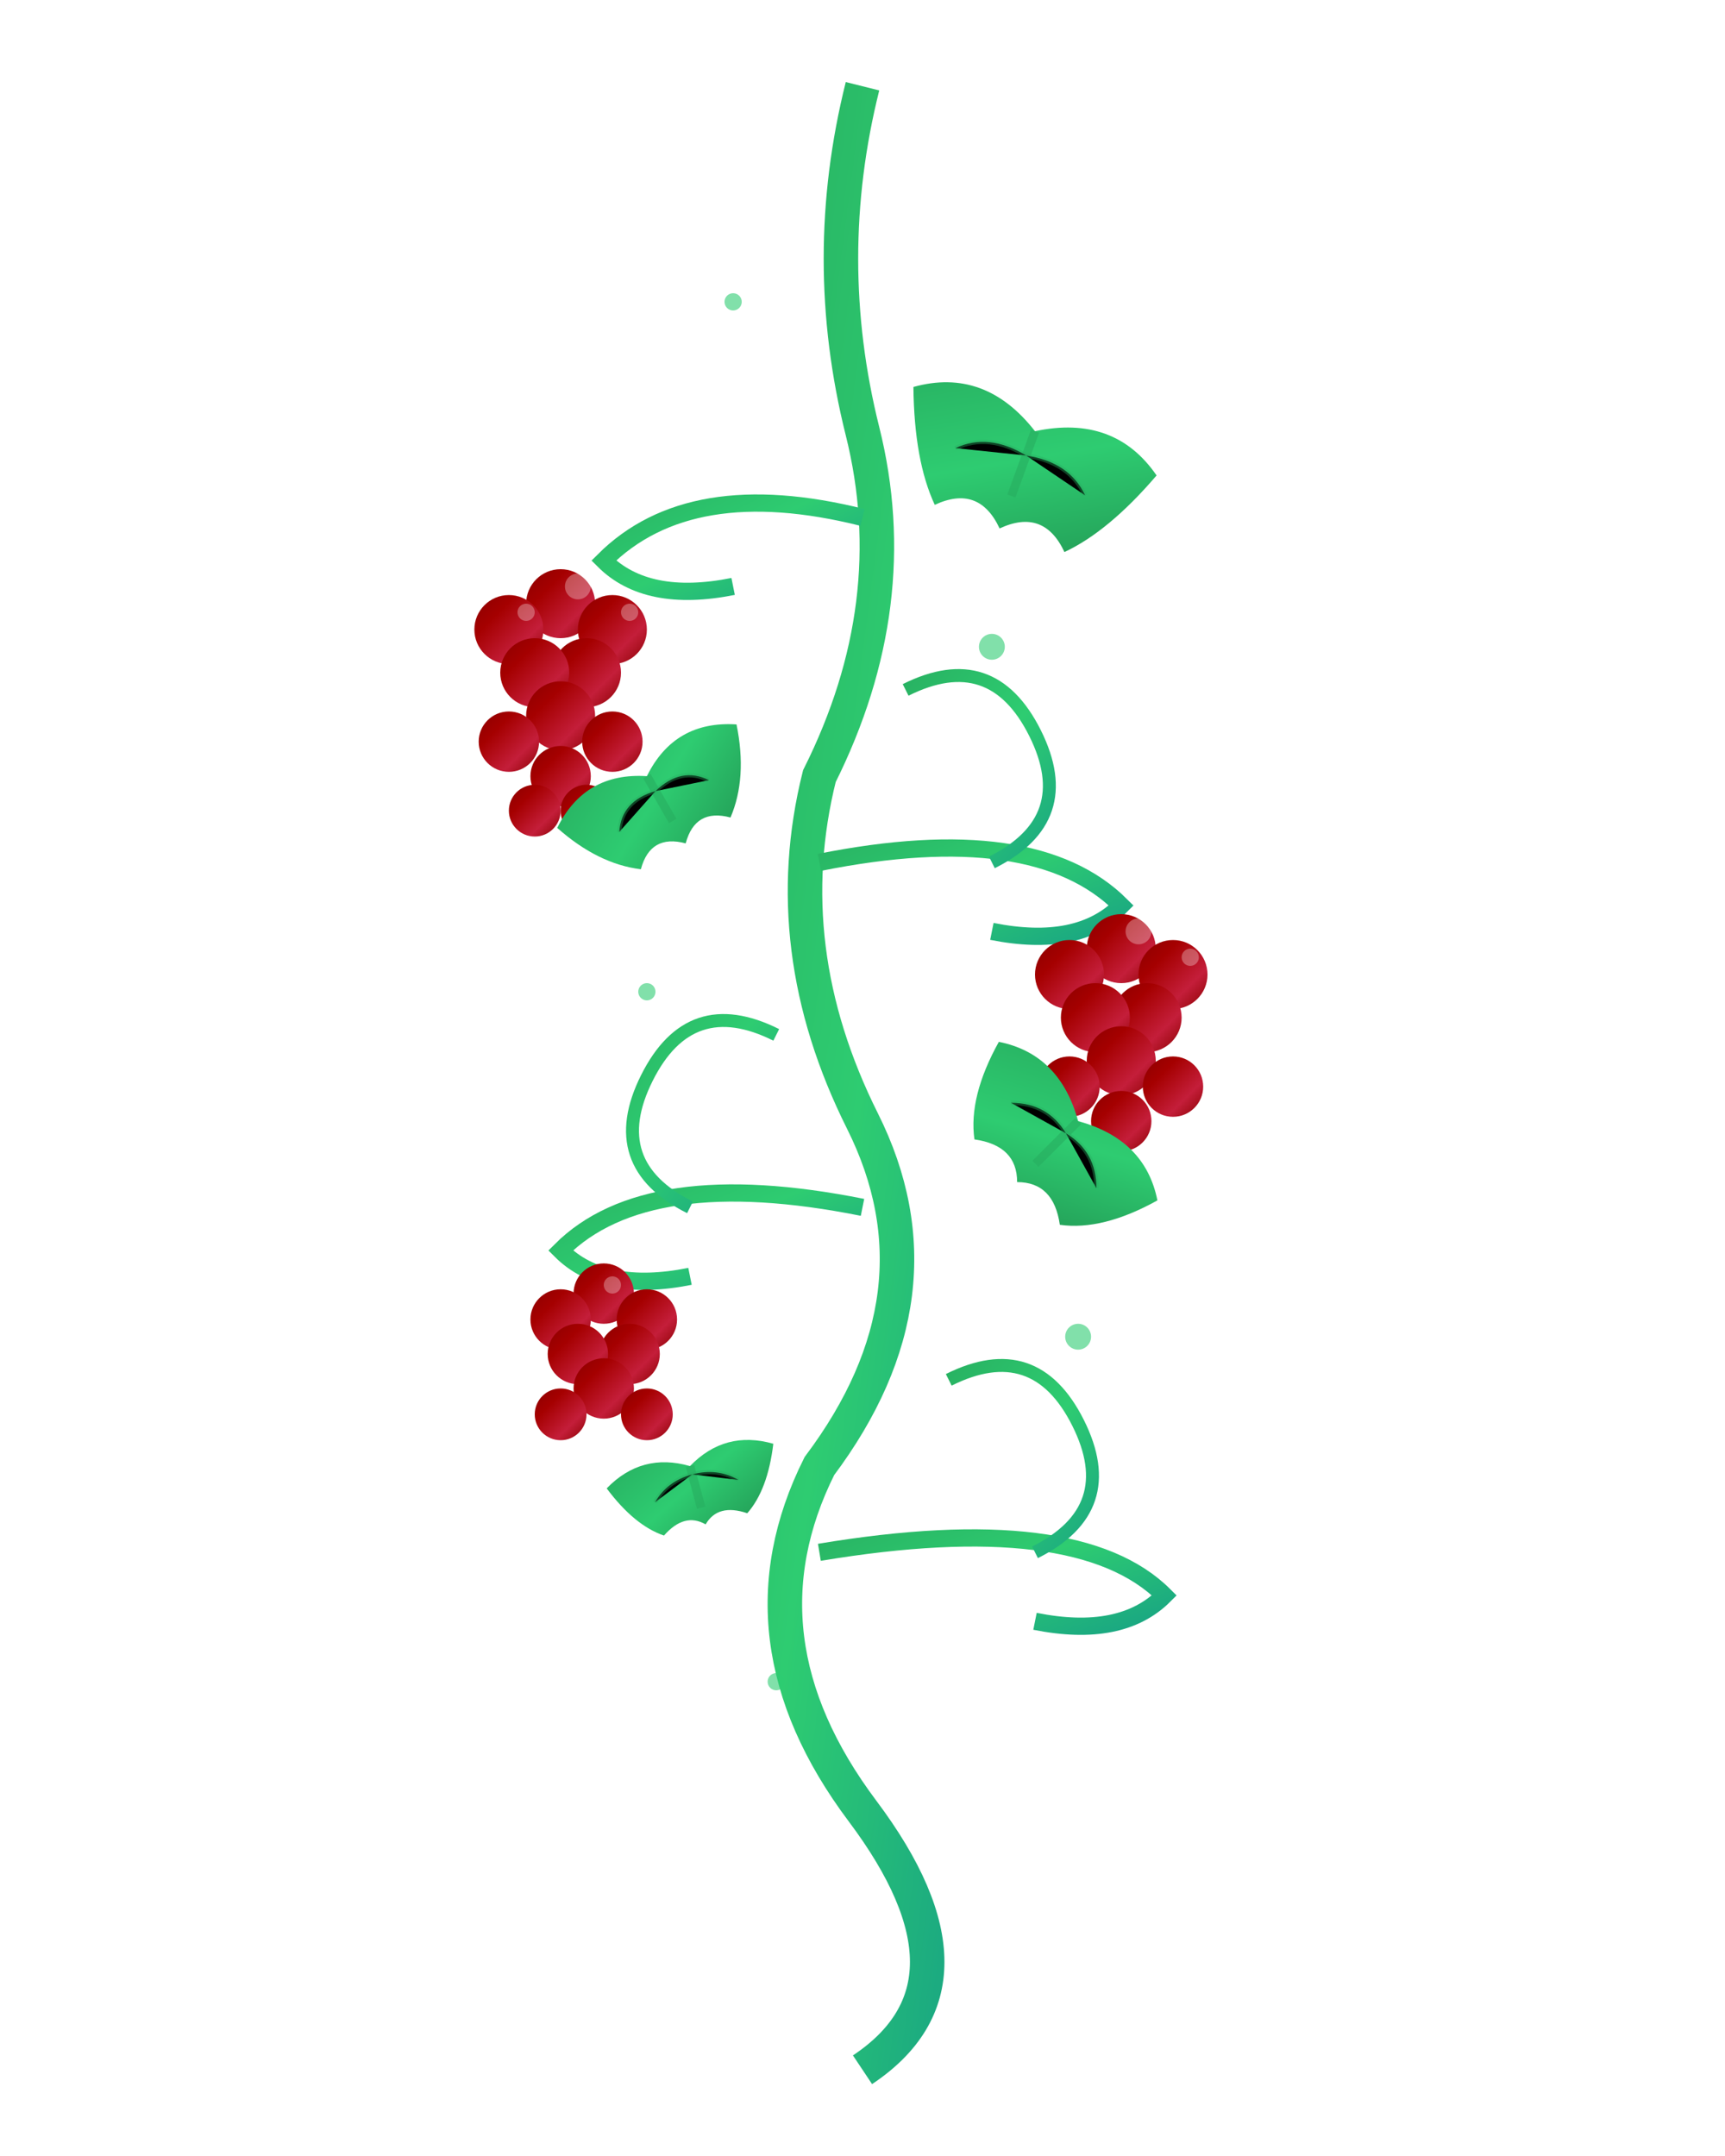 <svg width="200" height="250" viewBox="0 0 200 250" xmlns="http://www.w3.org/2000/svg">
  <defs>
    <linearGradient id="vineGradient" x1="0%" y1="0%" x2="100%" y2="100%">
      <stop offset="0%" style="stop-color:#27ae60;stop-opacity:1" />
      <stop offset="50%" style="stop-color:#2ecc71;stop-opacity:1" />
      <stop offset="100%" style="stop-color:#16a085;stop-opacity:1" />
    </linearGradient>
    <linearGradient id="grapeGradient" x1="0%" y1="0%" x2="100%" y2="100%">
      <stop offset="0%" style="stop-color:#8b0000;stop-opacity:1" />
      <stop offset="30%" style="stop-color:#a50000;stop-opacity:1" />
      <stop offset="70%" style="stop-color:#c41e3a;stop-opacity:1" />
      <stop offset="100%" style="stop-color:#8b0000;stop-opacity:1" />
    </linearGradient>
    <linearGradient id="leafGradient" x1="0%" y1="0%" x2="100%" y2="100%">
      <stop offset="0%" style="stop-color:#27ae60;stop-opacity:1" />
      <stop offset="50%" style="stop-color:#2ecc71;stop-opacity:1" />
      <stop offset="100%" style="stop-color:#229954;stop-opacity:1" />
    </linearGradient>
    <filter id="vineShadow" x="-50%" y="-50%" width="200%" height="200%">
      <feDropShadow dx="1" dy="1" stdDeviation="2" flood-color="#000" flood-opacity="0.2"/>
    </filter>
  </defs>
  
  <!-- Main vine stem -->
  <path d="M 100 10 
           Q 95 30 100 50 
           Q 105 70 95 90 
           Q 90 110 100 130 
           Q 110 150 95 170 
           Q 85 190 100 210 
           Q 115 230 100 240" 
        stroke="url(#vineGradient)" 
        stroke-width="4" 
        fill="none" 
        filter="url(#vineShadow)"/>
  
  <!-- Side branches -->
  <path d="M 100 60 Q 80 55 70 65 Q 75 70 85 68" 
        stroke="url(#vineGradient)" 
        stroke-width="2" 
        fill="none"/>
  
  <path d="M 95 100 Q 120 95 130 105 Q 125 110 115 108" 
        stroke="url(#vineGradient)" 
        stroke-width="2" 
        fill="none"/>
  
  <path d="M 100 140 Q 75 135 65 145 Q 70 150 80 148" 
        stroke="url(#vineGradient)" 
        stroke-width="2" 
        fill="none"/>
  
  <path d="M 95 180 Q 125 175 135 185 Q 130 190 120 188" 
        stroke="url(#vineGradient)" 
        stroke-width="2" 
        fill="none"/>
  
  <!-- Grape clusters -->
  <!-- First cluster -->
  <g transform="translate(65, 70)">
    <circle cx="0" cy="0" r="4" fill="url(#grapeGradient)" filter="url(#vineShadow)"/>
    <circle cx="6" cy="3" r="4" fill="url(#grapeGradient)"/>
    <circle cx="-6" cy="3" r="4" fill="url(#grapeGradient)"/>
    <circle cx="3" cy="8" r="4" fill="url(#grapeGradient)"/>
    <circle cx="-3" cy="8" r="4" fill="url(#grapeGradient)"/>
    <circle cx="0" cy="13" r="4" fill="url(#grapeGradient)"/>
    <circle cx="6" cy="16" r="3.5" fill="url(#grapeGradient)"/>
    <circle cx="-6" cy="16" r="3.5" fill="url(#grapeGradient)"/>
    <circle cx="0" cy="20" r="3.5" fill="url(#grapeGradient)"/>
    <circle cx="3" cy="24" r="3" fill="url(#grapeGradient)"/>
    <circle cx="-3" cy="24" r="3" fill="url(#grapeGradient)"/>
    <!-- Highlights on grapes -->
    <circle cx="2" cy="-2" r="1.5" fill="rgba(255,255,255,0.3)"/>
    <circle cx="8" cy="1" r="1" fill="rgba(255,255,255,0.3)"/>
    <circle cx="-4" cy="1" r="1" fill="rgba(255,255,255,0.3)"/>
  </g>
  
  <!-- Second cluster -->
  <g transform="translate(130, 110)">
    <circle cx="0" cy="0" r="4" fill="url(#grapeGradient)" filter="url(#vineShadow)"/>
    <circle cx="6" cy="3" r="4" fill="url(#grapeGradient)"/>
    <circle cx="-6" cy="3" r="4" fill="url(#grapeGradient)"/>
    <circle cx="3" cy="8" r="4" fill="url(#grapeGradient)"/>
    <circle cx="-3" cy="8" r="4" fill="url(#grapeGradient)"/>
    <circle cx="0" cy="13" r="4" fill="url(#grapeGradient)"/>
    <circle cx="6" cy="16" r="3.5" fill="url(#grapeGradient)"/>
    <circle cx="-6" cy="16" r="3.5" fill="url(#grapeGradient)"/>
    <circle cx="0" cy="20" r="3.5" fill="url(#grapeGradient)"/>
    <!-- Highlights -->
    <circle cx="2" cy="-2" r="1.5" fill="rgba(255,255,255,0.3)"/>
    <circle cx="8" cy="1" r="1" fill="rgba(255,255,255,0.3)"/>
  </g>
  
  <!-- Third cluster (smaller) -->
  <g transform="translate(70, 150)">
    <circle cx="0" cy="0" r="3.5" fill="url(#grapeGradient)" filter="url(#vineShadow)"/>
    <circle cx="5" cy="3" r="3.5" fill="url(#grapeGradient)"/>
    <circle cx="-5" cy="3" r="3.5" fill="url(#grapeGradient)"/>
    <circle cx="3" cy="7" r="3.5" fill="url(#grapeGradient)"/>
    <circle cx="-3" cy="7" r="3.5" fill="url(#grapeGradient)"/>
    <circle cx="0" cy="11" r="3.5" fill="url(#grapeGradient)"/>
    <circle cx="5" cy="14" r="3" fill="url(#grapeGradient)"/>
    <circle cx="-5" cy="14" r="3" fill="url(#grapeGradient)"/>
    <!-- Highlights -->
    <circle cx="1" cy="-1" r="1" fill="rgba(255,255,255,0.3)"/>
  </g>
  
  <!-- Vine leaves -->
  <!-- Leaf 1 -->
  <g transform="translate(120, 50) rotate(20)">
    <path d="M 0 0 
             Q -8 -5 -15 0 
             Q -12 8 -8 12 
             Q -4 8 0 12 
             Q 4 8 8 12 
             Q 12 8 15 0 
             Q 8 -5 0 0 Z" 
          fill="url(#leafGradient)" 
          filter="url(#vineShadow)"/>
    <!-- Leaf veins -->
    <path d="M 0 0 L 0 8" stroke="rgba(39,174,96,0.6)" stroke-width="1"/>
    <path d="M 0 3 Q -5 2 -8 5" stroke="rgba(39,174,96,0.4)" stroke-width="0.5"/>
    <path d="M 0 3 Q 5 2 8 5" stroke="rgba(39,174,96,0.4)" stroke-width="0.5"/>
  </g>
  
  <!-- Leaf 2 -->
  <g transform="translate(75, 90) rotate(-30)">
    <path d="M 0 0 
             Q -6 -4 -12 0 
             Q -10 6 -6 9 
             Q -3 6 0 9 
             Q 3 6 6 9 
             Q 10 6 12 0 
             Q 6 -4 0 0 Z" 
          fill="url(#leafGradient)" 
          filter="url(#vineShadow)"/>
    <!-- Leaf veins -->
    <path d="M 0 0 L 0 6" stroke="rgba(39,174,96,0.6)" stroke-width="1"/>
    <path d="M 0 2 Q -4 1 -6 4" stroke="rgba(39,174,96,0.4)" stroke-width="0.5"/>
    <path d="M 0 2 Q 4 1 6 4" stroke="rgba(39,174,96,0.4)" stroke-width="0.5"/>
  </g>
  
  <!-- Leaf 3 -->
  <g transform="translate(125, 130) rotate(45)">
    <path d="M 0 0 
             Q -7 -4 -13 0 
             Q -11 7 -7 10 
             Q -3 7 0 10 
             Q 3 7 7 10 
             Q 11 7 13 0 
             Q 7 -4 0 0 Z" 
          fill="url(#leafGradient)" 
          filter="url(#vineShadow)"/>
    <!-- Leaf veins -->
    <path d="M 0 0 L 0 7" stroke="rgba(39,174,96,0.6)" stroke-width="1"/>
    <path d="M 0 2 Q -4 1 -7 4" stroke="rgba(39,174,96,0.4)" stroke-width="0.5"/>
    <path d="M 0 2 Q 4 1 7 4" stroke="rgba(39,174,96,0.4)" stroke-width="0.5"/>
  </g>
  
  <!-- Leaf 4 -->
  <g transform="translate(80, 170) rotate(-15)">
    <path d="M 0 0 
             Q -5 -3 -10 0 
             Q -8 5 -5 7 
             Q -2 5 0 7 
             Q 2 5 5 7 
             Q 8 5 10 0 
             Q 5 -3 0 0 Z" 
          fill="url(#leafGradient)" 
          filter="url(#vineShadow)"/>
    <!-- Leaf veins -->
    <path d="M 0 0 L 0 5" stroke="rgba(39,174,96,0.6)" stroke-width="1"/>
    <path d="M 0 1 Q -3 1 -5 3" stroke="rgba(39,174,96,0.4)" stroke-width="0.5"/>
    <path d="M 0 1 Q 3 1 5 3" stroke="rgba(39,174,96,0.4)" stroke-width="0.5"/>
  </g>
  
  <!-- Tendrils -->
  <path d="M 105 80 Q 115 75 120 85 Q 125 95 115 100" 
        stroke="url(#vineGradient)" 
        stroke-width="1.5" 
        fill="none"/>
  
  <path d="M 90 120 Q 80 115 75 125 Q 70 135 80 140" 
        stroke="url(#vineGradient)" 
        stroke-width="1.5" 
        fill="none"/>
  
  <path d="M 110 160 Q 120 155 125 165 Q 130 175 120 180" 
        stroke="url(#vineGradient)" 
        stroke-width="1.5" 
        fill="none"/>
  
  <!-- Small decorative elements -->
  <circle cx="85" cy="35" r="1" fill="rgba(46,204,113,0.6)"/>
  <circle cx="115" cy="75" r="1.5" fill="rgba(46,204,113,0.6)"/>
  <circle cx="75" cy="115" r="1" fill="rgba(46,204,113,0.6)"/>
  <circle cx="125" cy="155" r="1.5" fill="rgba(46,204,113,0.6)"/>
  <circle cx="90" cy="195" r="1" fill="rgba(46,204,113,0.6)"/>
</svg>
